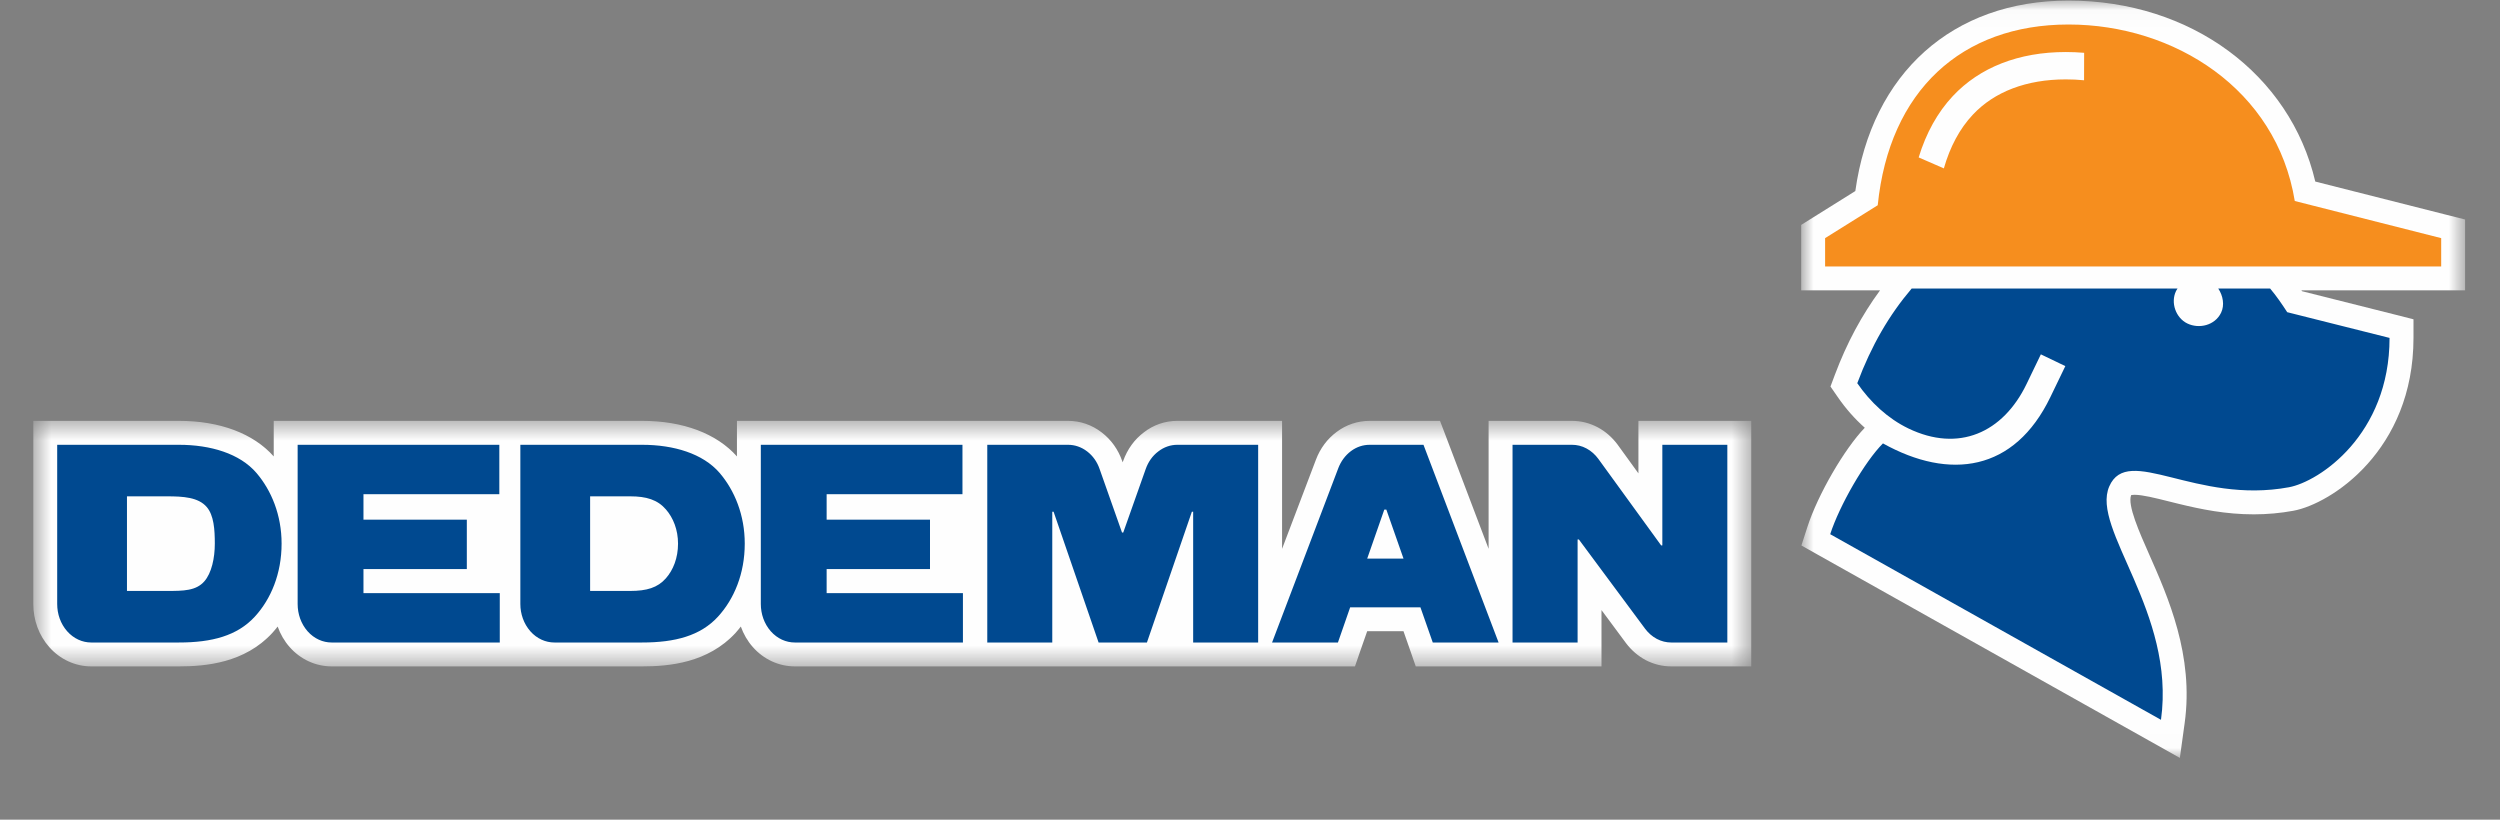 <svg width="122" height="40" viewBox="0 0 122 40" fill="none" xmlns="http://www.w3.org/2000/svg">
<rect x="0" y="0" width="122" height="40" fill="#808080" stroke="none"/>
<mask id="mask0_182_153" style="mask-type:luminance" maskUnits="userSpaceOnUse" x="1" y="20" width="85" height="13">
<path d="M1.625 20.538L1.625 32.52H85.461V20.538L1.625 20.538Z" fill="#FEFEFE"/>
</mask>
<g mask="url(#mask0_182_153)">
<path fill-rule="evenodd" clip-rule="evenodd" d="M79.955 23.101L78.936 21.694C78.668 21.336 78.347 21.054 77.97 20.853C77.573 20.642 77.15 20.538 76.711 20.538L72.644 20.538V26.782L70.559 21.29L70.272 20.538H66.837C66.257 20.538 65.699 20.725 65.231 21.076C64.776 21.412 64.427 21.88 64.22 22.427L62.565 26.784V20.538H57.452C56.86 20.538 56.292 20.733 55.826 21.095C55.366 21.438 55.015 21.922 54.81 22.496L54.787 22.562L54.766 22.506C54.57 21.941 54.223 21.454 53.767 21.106C53.286 20.733 52.717 20.538 52.122 20.538H35.963V22.274C34.969 21.155 33.332 20.538 31.339 20.538H13.358V22.274C12.367 21.155 10.73 20.538 8.737 20.538H1.625L1.625 29.474C1.625 30.265 1.902 31.013 2.403 31.577C2.932 32.178 3.678 32.52 4.447 32.52H8.737C10.046 32.52 11.942 32.351 13.29 30.886C13.382 30.786 13.466 30.681 13.55 30.576C13.681 30.944 13.876 31.285 14.134 31.576C14.662 32.178 15.407 32.52 16.181 32.52H31.339C32.649 32.52 34.546 32.351 35.897 30.884C35.987 30.785 36.069 30.679 36.152 30.575C36.284 30.944 36.479 31.285 36.738 31.576C37.266 32.178 38.012 32.52 38.786 32.52H66.122L66.393 31.734L66.719 30.803H68.49L68.817 31.737L69.089 32.52H78.153V29.772L79.351 31.387C79.614 31.734 79.935 32.012 80.314 32.215C80.704 32.416 81.121 32.52 81.553 32.52H85.461V20.538H79.955V23.101Z" fill="#FEFEFE"/>
</g>
<path fill-rule="evenodd" clip-rule="evenodd" d="M66.719 27.261L67.553 24.87H67.654L68.492 27.261H66.719ZM66.838 21.706C66.522 21.706 66.206 21.805 65.925 22.015C65.645 22.226 65.436 22.515 65.311 22.841L62.077 31.354H65.291L65.888 29.637H69.317L69.919 31.354H73.131L69.466 21.706H66.838ZM81.122 21.706V26.615H81.063L77.997 22.391C77.845 22.185 77.652 22.009 77.424 21.886C77.194 21.762 76.953 21.706 76.711 21.706L73.812 21.706V31.354H76.987V26.325H77.048L80.282 30.684C80.435 30.887 80.625 31.057 80.852 31.178C81.08 31.298 81.319 31.354 81.553 31.354H84.294V21.706H81.122ZM56.525 22.03C56.235 22.247 56.031 22.548 55.911 22.887L54.815 25.986H54.754L53.661 22.889C53.545 22.55 53.34 22.248 53.053 22.03C52.769 21.811 52.443 21.706 52.122 21.706H48.179V31.354H51.351V24.972H51.415L53.611 31.354H55.97L58.163 24.972H58.226V31.354H61.398V21.706H57.452C57.131 21.706 56.809 21.811 56.525 22.03ZM17.737 27.77H22.781V25.361H17.737V24.116H24.367V21.706H14.525V29.475C14.525 29.959 14.686 30.437 15.01 30.806C15.332 31.17 15.758 31.354 16.181 31.354H24.389V28.945H17.737V27.77ZM9.972 28.369C9.567 28.832 8.952 28.838 8.15 28.838H6.196V24.221H8.15C8.942 24.221 9.681 24.266 10.089 24.743C10.438 25.149 10.483 25.848 10.483 26.529C10.483 27.234 10.326 27.965 9.972 28.369ZM8.736 21.706H2.791V29.475C2.791 29.959 2.952 30.437 3.278 30.806C3.601 31.17 4.026 31.354 4.449 31.354H8.736C10.341 31.354 11.576 31.026 12.433 30.095C13.226 29.233 13.742 27.988 13.742 26.529C13.742 25.136 13.246 23.934 12.513 23.078C11.7 22.13 10.268 21.706 8.736 21.706ZM40.34 27.77H45.384V25.361H40.34V24.116H46.968V21.706H37.128V29.475C37.128 29.959 37.29 30.437 37.614 30.806C37.937 31.17 38.362 31.354 38.786 31.354H46.991V28.945H40.34V27.77ZM32.496 28.221C32.091 28.683 31.553 28.838 30.755 28.838H28.798V24.221H30.755C31.547 24.221 32.091 24.389 32.5 24.863C32.851 25.268 33.088 25.848 33.088 26.529C33.088 27.234 32.851 27.818 32.496 28.221ZM31.339 21.706H25.393V29.475C25.393 29.959 25.558 30.437 25.881 30.806C26.202 31.17 26.63 31.354 27.054 31.354H31.339C32.945 31.354 34.181 31.026 35.036 30.095C35.827 29.233 36.344 27.988 36.344 26.529C36.344 25.136 35.85 23.934 35.117 23.078C34.301 22.13 32.872 21.706 31.339 21.706Z" fill="#004990"/>
<mask id="mask1_182_153" style="mask-type:luminance" maskUnits="userSpaceOnUse" x="87" y="0" width="34" height="37">
<path d="M120.296 0.028L87.898 0.028V36.986H120.296V0.028Z" fill="#FEFEFE"/>
</mask>
<g mask="url(#mask1_182_153)">
<path fill-rule="evenodd" clip-rule="evenodd" d="M120.297 10.711L119.415 10.489L112.986 8.86C111.755 3.622 106.915 0.028 100.942 0.028C95.284 0.028 91.342 3.573 90.54 9.323L88.447 10.632L87.898 10.976V14.169H91.746C90.856 15.382 90.125 16.733 89.541 18.292L89.327 18.863L89.674 19.364C90.064 19.933 90.512 20.44 91.001 20.874C90.007 21.905 88.713 24.135 88.203 25.709L87.908 26.62L88.741 27.088L104.883 36.147L106.377 36.986L106.611 35.289C107.069 31.992 105.801 29.135 104.877 27.049C104.402 25.975 103.809 24.64 104 24.163C104 24.163 104.046 24.146 104.17 24.146C104.555 24.146 105.18 24.303 105.842 24.469L106.331 24.59C107.42 24.855 108.615 25.1 109.985 25.1C110.64 25.1 111.289 25.041 111.918 24.925C113.753 24.585 117.778 21.986 117.778 16.49V15.582L116.896 15.357L112.339 14.211C112.329 14.198 112.319 14.183 112.309 14.169H120.297V10.711Z" fill="#FEFEFE"/>
</g>
<path fill-rule="evenodd" clip-rule="evenodd" d="M94.86 8.217C95.161 7.164 95.634 6.278 96.272 5.599C97.329 4.47 98.9 3.874 100.812 3.874C101.111 3.874 101.407 3.888 101.702 3.917L101.706 2.577C101.409 2.552 101.111 2.539 100.812 2.539C98.521 2.539 96.615 3.283 95.298 4.688C94.552 5.485 93.993 6.496 93.631 7.682L94.86 8.217ZM119.13 11.621V13.002H89.065V11.621L91.633 10.016C92.198 4.421 95.731 1.196 100.942 1.196C106.089 1.196 111.095 4.342 111.985 9.809H111.986L119.13 11.621Z" fill="#F68E1E"/>
<path fill-rule="evenodd" clip-rule="evenodd" d="M111.616 15.235C111.354 14.832 111.095 14.45 110.782 14.08H108.25C108.485 14.431 108.567 14.891 108.389 15.261C108.085 15.889 107.307 16.059 106.743 15.786C106.178 15.514 105.916 14.768 106.19 14.204C106.211 14.159 106.239 14.121 106.265 14.08H93.29C92.186 15.379 91.324 16.86 90.635 18.7C91.272 19.627 92.127 20.425 93.131 20.909C95.58 22.089 97.748 21.122 98.898 18.736L99.594 17.292L100.788 17.866L100.06 19.374C98.306 23.016 95.145 23.449 91.888 21.638C90.995 22.529 89.768 24.667 89.314 26.069L105.456 35.127C106.184 29.867 102.021 25.816 102.933 23.734C103.845 21.654 107.146 24.623 111.704 23.777C113.171 23.504 116.61 21.224 116.61 16.49L111.616 15.235Z" fill="#004990"/>
</svg>
